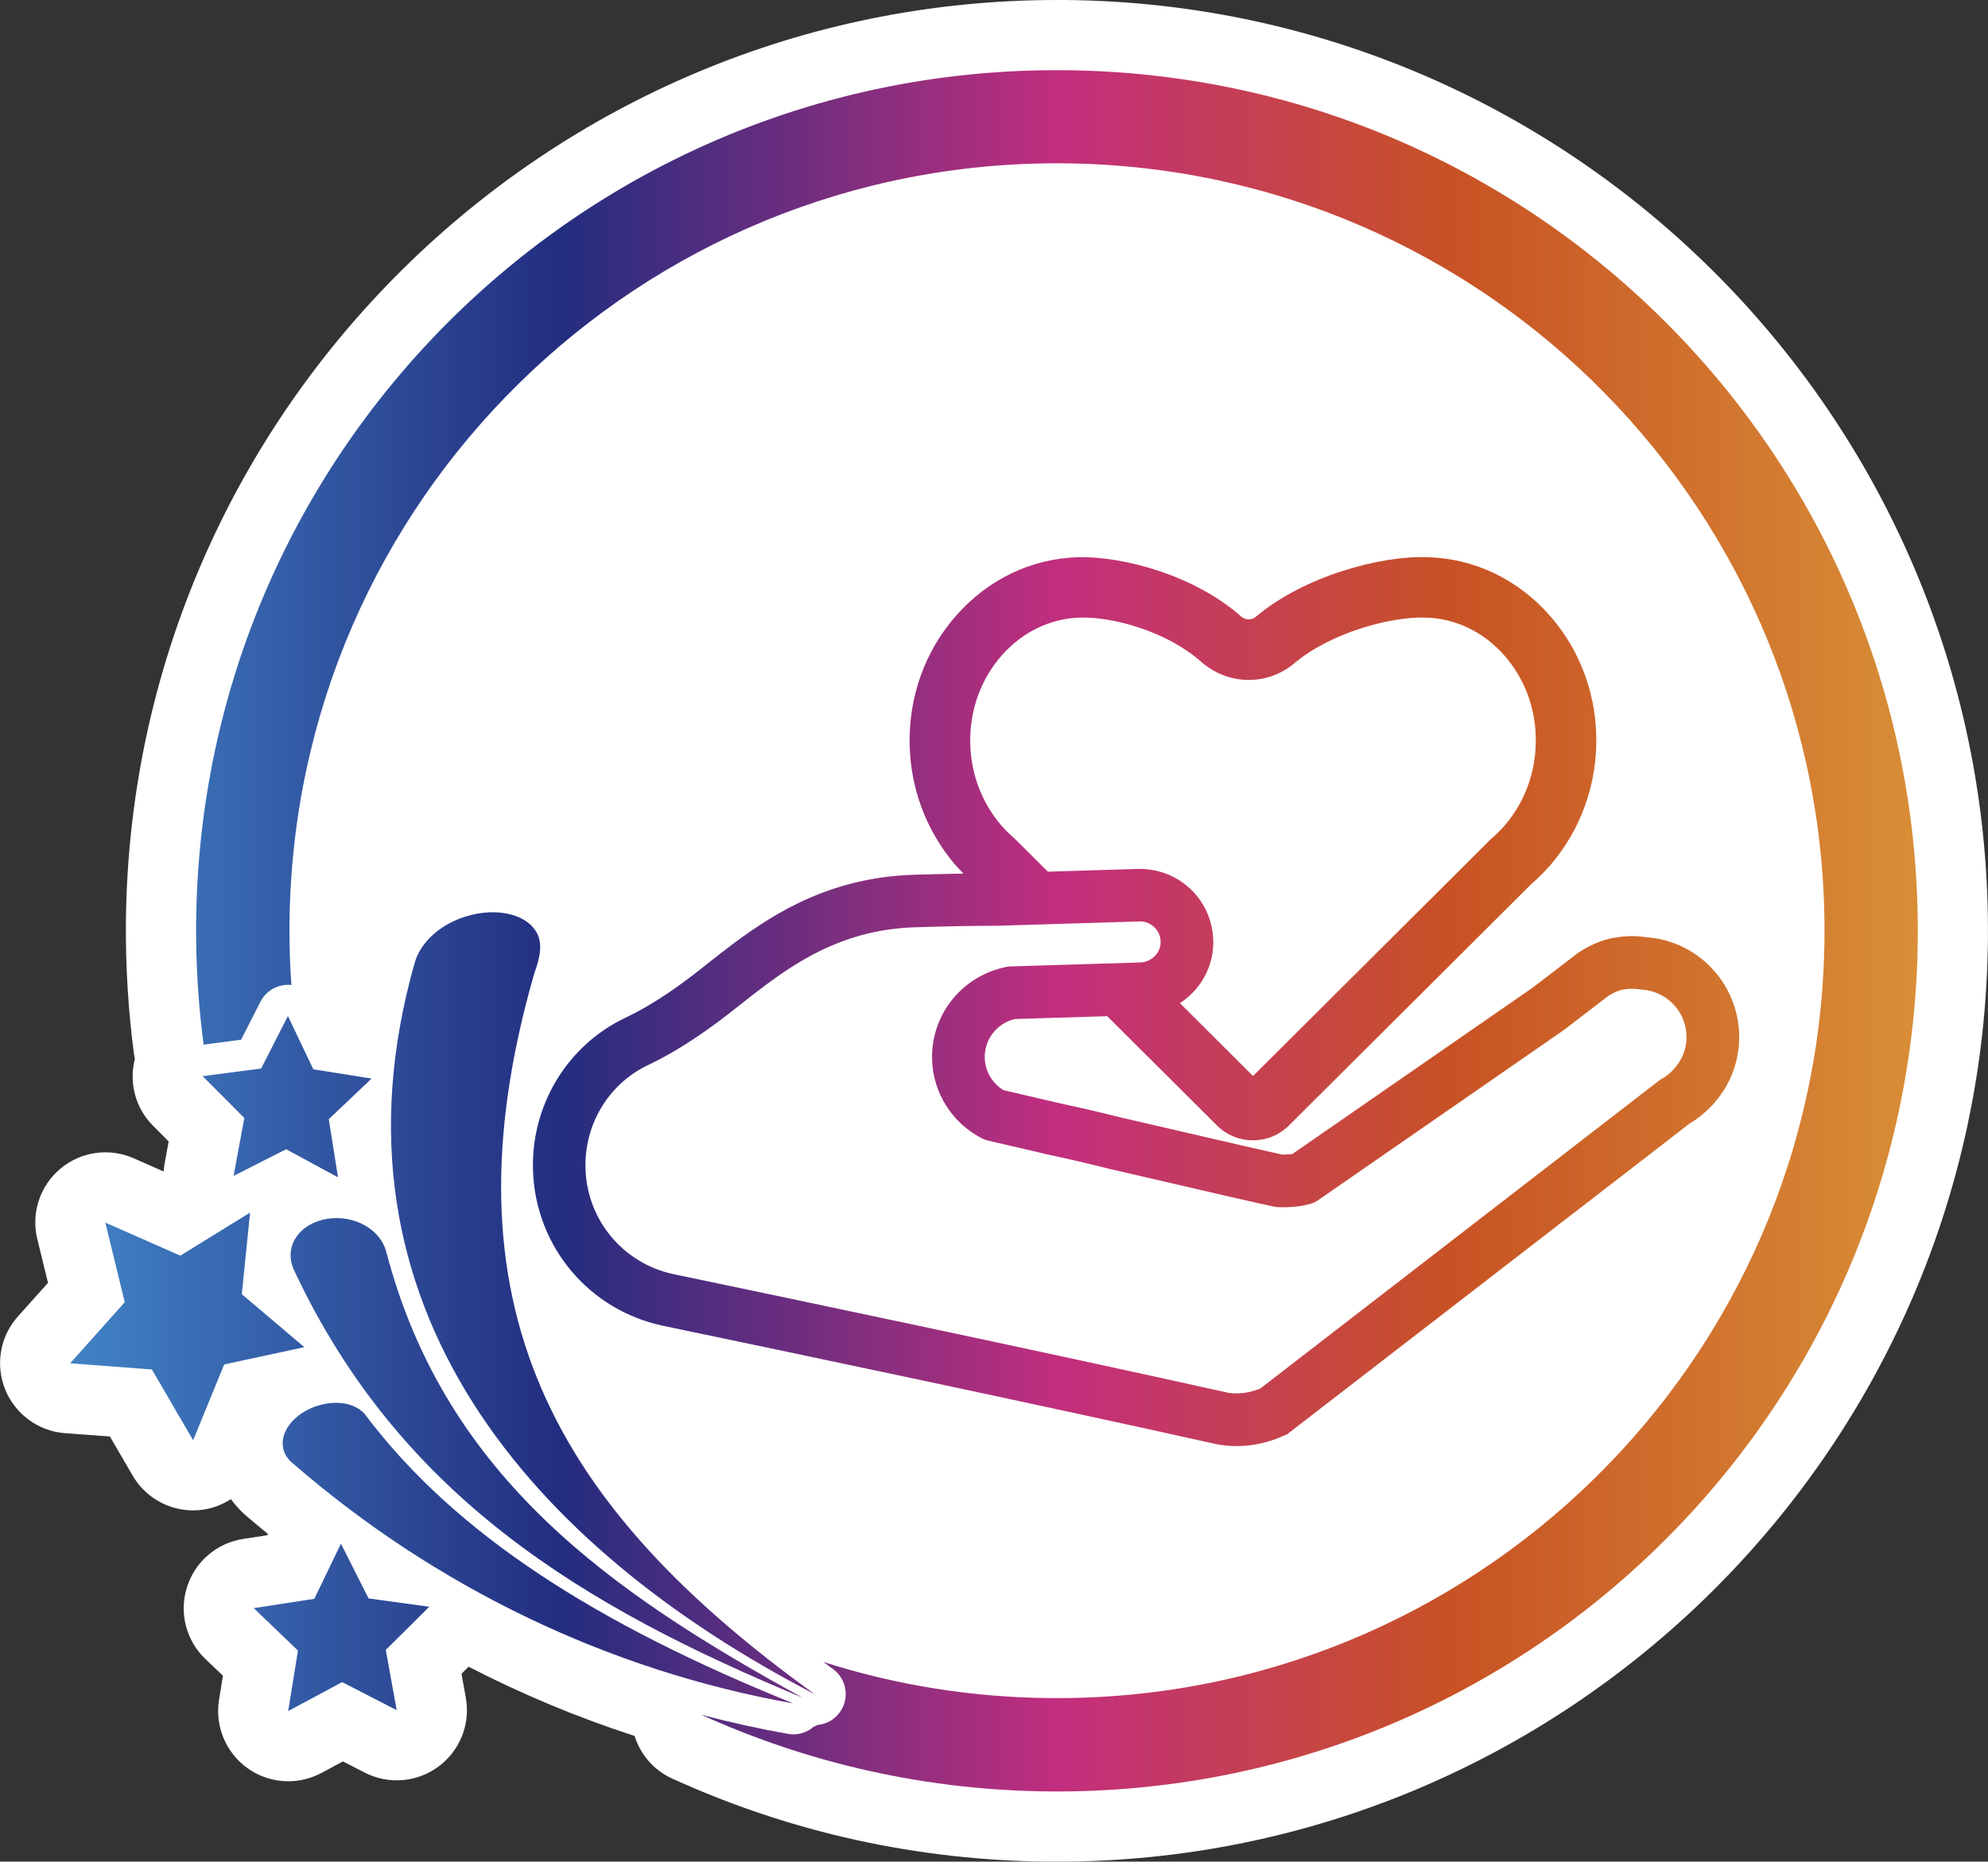 <?xml version="1.0" encoding="UTF-8"?> <svg xmlns="http://www.w3.org/2000/svg" xmlns:xlink="http://www.w3.org/1999/xlink" version="1.1" x="0px" y="0px" viewBox="0 0 238.9 223.76" style="enable-background:new 0 0 238.9 223.76;" xml:space="preserve"><rect x="0" y="0" width="238.9" height="223.76" fill="#333333" stroke="none"/> <style type="text/css"> .st0{fill:#78A446;} .st1{fill:#2CA5DC;} .st2{fill:url(#SVGID_1_);} .st3{fill:url(#SVGID_00000091009501322626974410000015219099171627609742_);} .st4{fill:url(#SVGID_00000026844088362987301410000007576492507266005380_);} .st5{fill:url(#SVGID_00000058547995056331247470000004852724016892994207_);} .st6{fill:url(#SVGID_00000169520117816958290950000006476793594096900284_);} .st7{fill:url(#);} .st8{fill:#312783;} .st9{fill:url(#SVGID_00000013886493305607299030000016285239463324121750_);} .st10{fill:#2D307E;} .st11{fill:url(#SVGID_00000114073179380574943320000017066062296497781661_);} .st12{fill:url(#SVGID_00000172425467853808677760000001692461781553303168_);} .st13{fill:#C28032;} .st14{fill:#80307F;} .st15{fill:#032C54;} .st16{fill:url(#SVGID_00000110437036717046793040000017265967512676023201_);} .st17{fill:url(#SVGID_00000054979361363136646640000010543753840018380161_);} .st18{clip-path:url(#SVGID_00000086694287487135438290000018142485381516901038_);} .st19{fill:none;stroke:#A44680;stroke-width:2.413;stroke-miterlimit:10;} .st20{fill:#A44680;} .st21{fill:#008DD5;} .st22{fill:#E0E0E0;} .st23{fill:url(#SVGID_00000109715704266950230280000012857740530783653031_);} .st24{fill:#6883AE;} .st25{fill:#4A668F;} .st26{fill:#CFA84D;} .st27{fill:#506E91;} .st28{fill:url(#SVGID_00000160883716044065158010000002358000051464316564_);} .st29{fill:#303D77;} .st30{fill:url(#SVGID_00000172403793645331436290000011569430442899014590_);} .st31{fill:url(#SVGID_00000017512577232986751360000014416357212023057539_);} .st32{fill:#EFEFEF;} .st33{clip-path:url(#SVGID_00000017476022949232563720000011358677187436299420_);} .st34{fill:url(#SVGID_00000113318709691900050360000006664850925200079531_);} .st35{fill:#081D61;} .st36{fill:url(#SVGID_00000111884832578245664470000004953099471702921098_);} .st37{fill:url(#SVGID_00000030457535568236795570000013571141732504509367_);} .st38{clip-path:url(#SVGID_00000071519160809260667280000013628666710863284391_);} .st39{fill:url(#SVGID_00000047765046396996181850000001033299872105717140_);} .st40{fill:url(#SVGID_00000078030398772852502310000013542327045434025623_);} .st41{fill:url(#SVGID_00000003818068846508937200000006365053789872517556_);} .st42{fill:url(#SVGID_00000111898716900685516150000004409554538437374395_);} .st43{fill:url(#SVGID_00000139293725247758166390000012071007242672846737_);} .st44{fill:#2D2D2D;} .st45{fill:url(#SVGID_00000172407413422724885350000000859713203382370991_);} .st46{fill:#221F20;} .st47{fill:url(#SVGID_00000145780485041472698540000008046021571040324234_);} .st48{fill:url(#SVGID_00000119830002816393328650000015951931874123899570_);} .st49{fill:#0070C7;} .st50{fill:#D13192;} .st51{fill:#E28F2F;} .st52{fill:#0A8088;} .st53{fill:url(#SVGID_00000026874547976205286380000005029669034537863325_);} .st54{fill:url(#SVGID_00000182517169686819100280000018337853174492658313_);} .st55{fill:url(#SVGID_00000027606169864196184540000004005850524493001388_);} .st56{fill:url(#SVGID_00000023991194016112857030000014009840194798776978_);} .st57{fill:#312780;} .st58{fill:#FFFFFF;} .st59{fill:none;stroke:#FFFFFF;stroke-linecap:round;stroke-linejoin:round;stroke-miterlimit:10;} .st60{fill:none;stroke:#FFFFFF;stroke-miterlimit:10;} .st61{fill:url(#SVGID_00000036949990345754206300000007375431516755035023_);} .st62{fill:url(#SVGID_00000013158758016107102900000005415265897381538722_);} .st63{fill:url(#SVGID_00000097479073460779754680000011093734351730160315_);} .st64{fill:url(#SVGID_00000026860548388203652890000011720544734758444679_);} .st65{fill:url(#SVGID_00000168108200520635324720000002394502454542291852_);} .st66{fill:url(#SVGID_00000027567319329755743120000000833453596836803968_);} .st67{fill:url(#SVGID_00000181061721588341676430000012774782970229769899_);} .st68{fill:#868585;} .st69{fill:#9A9999;} .st70{fill:#3A70AE;} .st71{fill:url(#SVGID_00000130610190083375335250000018311960140097663413_);} .st72{fill:url(#SVGID_00000176022851430383541650000011193990132229132686_);} .st73{fill:url(#SVGID_00000059994507331769894730000015042205811712855733_);} .st74{fill:url(#SVGID_00000101077499002845882080000011709536205175498901_);} .st75{fill:url(#SVGID_00000071542938821583313760000007696488049917337729_);} .st76{fill:url(#SVGID_00000165916121954513585610000013511302994871155876_);} .st77{fill:url(#SVGID_00000000188757966800819850000010270184151862126239_);} .st78{fill:url(#SVGID_00000047058758703192231730000008073547806115065231_);} .st79{fill:url(#SVGID_00000045602319873755399260000013700888289367586986_);} .st80{fill:url(#SVGID_00000105405399005637873520000011278192552438670471_);} .st81{fill:url(#SVGID_00000089565927719437021930000016188707169956545422_);} .st82{fill:url(#SVGID_00000090293418204462114060000015432817855765258687_);} .st83{fill:url(#SVGID_00000050645871961111800200000016733305115538804353_);} .st84{fill:url(#SVGID_00000073683375674310015050000007195710466105992324_);} .st85{fill:url(#SVGID_00000029025832210862089280000000885528233468214681_);} .st86{fill:url(#SVGID_00000133512349134972373200000004598671562571688067_);} .st87{fill:url(#SVGID_00000150079840584826605070000004130230545365495456_);} .st88{fill:url(#SVGID_00000126314437240219806500000012214066465031989175_);} .st89{fill:url(#SVGID_00000054964618829078638020000015633669503354000530_);} .st90{fill:url(#SVGID_00000098191831900326823590000000531365347077111433_);} .st91{fill:url(#SVGID_00000022543201341178393020000002943224529347829909_);} .st92{fill:url(#SVGID_00000026148544096128225630000010032125140927335604_);} .st93{fill:url(#SVGID_00000102526221049547543690000000784227476851087523_);} .st94{fill:url(#SVGID_00000059991714017283601060000000820583781974426753_);} .st95{fill:url(#SVGID_00000018921013096352196060000005373141711288802467_);} .st96{fill:url(#SVGID_00000042003194155410714910000015104376627991709332_);} .st97{fill:url(#SVGID_00000176027943127075736790000011497638189330461366_);} .st98{fill:url(#SVGID_00000147206255677269496880000007437528275438762430_);} .st99{fill:url(#SVGID_00000009563312063772569730000017496175152050376345_);} .st100{fill:url(#SVGID_00000119083823309578343210000014839147535573454491_);} .st101{fill:url(#SVGID_00000137098076782200183610000001900611220831462075_);} .st102{fill:url(#SVGID_00000088844110222334583060000012884848703347370907_);} .st103{fill:url(#SVGID_00000165198309849612580110000003461639038577104028_);} .st104{fill:url(#SVGID_00000159444812480378570730000001375464154922293377_);} .st105{fill:url(#SVGID_00000023269447955339031210000009164196381387557026_);} .st106{fill:url(#SVGID_00000183234730654048008340000000637709386262437034_);} .st107{fill:url(#SVGID_00000181805248555519807860000006662026437977644416_);} .st108{fill:url(#SVGID_00000010279727153542642840000010599304964212496280_);} .st109{fill:url(#SVGID_00000118382281857072013880000008919545561641185409_);} .st110{fill:url(#SVGID_00000081627946791449332450000001326275350121649821_);} .st111{fill:url(#SVGID_00000096027285820623539050000012887701411258912663_);} .st112{fill:url(#SVGID_00000060008104407907409410000004089676811886453432_);} .st113{fill:url(#SVGID_00000047782596258373030130000005418864649209716399_);} .st114{display:none;} </style> <g id="Capa_2"> <g> <path class="st58" d="M238.89,112.87c-0.55,61.35-50.64,110.89-111.87,110.89h-1c-15.77-0.15-30.98-3.5-45.21-9.97 c-2.26-1.02-3.86-2.93-4.55-5.14c-6.86-2.22-13.53-5.01-19.95-8.32l-0.85,0.85l0.52,2.88c0.57,3.16-0.71,6.37-3.29,8.27 c-2.58,1.92-6.02,2.19-8.88,0.72l-2.6-1.34l-2.58,1.39c-1.25,0.66-2.62,1-3.98,1c-1.73,0-3.45-0.53-4.9-1.57 c-2.61-1.87-3.94-5.05-3.43-8.22l0.47-2.9l-2.12-2.02c-2.32-2.22-3.17-5.57-2.2-8.62c0.96-3.07,3.58-5.31,6.76-5.8l2.9-0.45 l0.07-0.15c-0.76-0.62-1.52-1.24-2.26-1.88c-0.84-0.67-1.57-1.45-2.19-2.3c-1.17,0.75-2.52,1.23-3.95,1.33 c-0.2,0.01-0.39,0.02-0.58,0.02c-2.99,0-5.78-1.58-7.29-4.2l-2.72-4.68l-5.41-0.4c-3.19-0.24-5.98-2.29-7.18-5.26 c-1.2-2.98-0.61-6.38,1.53-8.77l3.62-4.04l-1.29-5.27c-0.76-3.12,0.32-6.4,2.78-8.45c2.46-2.07,5.88-2.54,8.81-1.25l3.6,1.59 c0.02-0.34,0.05-0.67,0.12-1.01l0.48-2.6l-1.88-1.89c-2.12-2.12-2.92-5.18-2.18-8.04c-0.04-0.2-0.08-0.39-0.11-0.58 c-0.69-5.21-1.01-10.52-0.97-15.81C15.69,49.53,65.78,0,127.01,0h1C189.7,0.55,239.44,51.17,238.89,112.87z"></path> <g> <linearGradient id="SVGID_1_" gradientUnits="userSpaceOnUse" x1="8.431" y1="111.878" x2="230.468" y2="111.878"> <stop offset="0" style="stop-color:#4183C6"></stop> <stop offset="0.266" style="stop-color:#232D7F"></stop> <stop offset="0.535" style="stop-color:#C22E7E"></stop> <stop offset="0.748" style="stop-color:#C85224"></stop> <stop offset="1" style="stop-color:#D88E36"></stop> </linearGradient> <path class="st2" d="M230.46,112.79c-0.51,57.14-47.24,103.03-104.36,102.53c-14.91-0.13-29.05-3.42-41.8-9.21 c3.42,0.9,6.88,1.67,10.38,2.29c1.15,0.21,2.28-0.14,3.1-0.86c0.16-0.06,0.32-0.13,0.46-0.21c1.14-0.1,2.2-0.72,2.84-1.76 c0.09-0.15,0.18-0.3,0.24-0.46c0.69-1.59,0.21-3.48-1.24-4.52c-0.38-0.28-0.76-0.55-1.13-0.83c8.6,2.75,17.75,4.26,27.25,4.34 c50.93,0.45,92.59-40.47,93.05-91.42c0.45-50.94-40.47-92.59-91.41-93.05c-50.94-0.45-92.6,40.47-93.05,91.41 c-0.02,2.48,0.05,4.93,0.23,7.36c-0.12-0.02-0.23-0.03-0.35-0.03c-1.41-0.02-2.73,0.77-3.37,2.03l-2.33,4.57l-4.5,0.59 c-0.64-4.79-0.94-9.67-0.9-14.63C24.07,53.83,70.8,7.92,127.93,8.44C185.06,8.94,230.97,55.66,230.46,112.79z M95.33,204.74 c-22.2-3.94-43.02-14.01-60.04-28.77c-1-0.75-1.47-1.84-1.28-3.01c0.19-1.16,1.03-2.29,2.28-3.11c1.24-0.82,2.77-1.26,4.19-1.24 c1.42,0.02,2.61,0.51,3.34,1.34C54.75,184.5,71.8,195.23,95.33,204.74z M96.47,204.06c-26.52-11.01-48.41-24.24-61.13-51.38 c-0.63-1.34-0.54-2.78,0.23-3.95c0.77-1.17,2.14-1.97,3.73-2.23c1.58-0.26,3.23,0.03,4.56,0.79c1.33,0.76,2.24,1.91,2.57,3.21 C53.57,177.75,73.81,191.6,96.47,204.06z M97.9,203.63c-33.74-17.51-59.81-46.64-48.05-87.97c0.55-1.86,2.06-3.55,4.09-4.65 c2.03-1.1,4.39-1.54,6.4-1.29c2.02,0.25,3.52,1.14,4.21,2.48c0.69,1.34,0.29,3.06-0.33,4.74 C52.64,157.11,66.9,181.27,97.9,203.63z M23.21,173.11l-4.96-8.51l-9.82-0.74l6.56-7.34l-2.33-9.57l9.01,3.97l8.38-5.17 l-0.99,9.8l7.51,6.37l-9.63,2.08L23.21,173.11z M47.67,205.55l-6.55-3.37l-6.49,3.48l1.18-7.27l-5.32-5.1l7.28-1.12l3.2-6.63 l3.32,6.58l7.3,1l-5.23,5.19L47.67,205.55z M40.62,141.51l-6.23-3.38l-6.32,3.21l1.29-6.97l-5.01-5.02l7.03-0.92l3.22-6.31 l3.05,6.4l7,1.12l-5.14,4.88L40.62,141.51z M53.6,167.82 M149.22,170.53h0.01H149.22z M197.85,112.65 c-0.69-0.11-1.4-0.15-2.11-0.13c-0.55,0.02-1.11,0.08-1.62,0.17c-0.52,0.08-1.04,0.21-1.68,0.42c-0.55,0.19-1.1,0.44-1.72,0.77 c-0.14,0.07-0.57,0.3-1.15,0.7l-5.34,4.1l-28.92,20.02c-0.26,0.04-0.54,0.06-0.86,0.07c-0.1,0-0.19-0.01-0.32,0.01 c-1.29-0.27-5.65-1.26-18.84-4.33l-0.46-0.1c-2.45-0.62-4.9-1.19-7.25-1.69l-6.99-1.63c-1.35-0.82-2.2-2.28-2.25-3.83 c-0.07-2.24,1.41-4.17,3.6-4.72l11.12-0.34l13.21,13.16c1.11,1.11,2.65,1.75,4.23,1.75h0.14c1.58,0,3.12-0.64,4.23-1.75 l29.21-29.1c0.81-0.69,1.58-1.47,2.3-2.3c1.75-2.06,3.11-4.39,4.04-6.92c0.85-2.31,1.32-4.75,1.4-7.26 c0.18-5.87-1.81-11.46-5.6-15.75c-3.83-4.35-9.02-6.83-14.64-7c-5.68-0.21-14.88,2.27-20.7,7.19c-0.49,0.41-1.22,0.38-1.74-0.07 c-5.51-4.88-13.99-7.23-19.58-7.12c-5.62,0.17-10.81,2.66-14.64,7c-3.79,4.29-5.78,9.88-5.6,15.75c0.08,2.51,0.55,4.95,1.39,7.25 c0.93,2.54,2.29,4.87,4.06,6.95c0.32,0.37,0.66,0.73,1.01,1.08c-1.81,0.03-3.77,0.08-5.92,0.14c-9.75,0.3-16.43,4.33-21.68,8.24 c-1.19,0.89-2.33,1.79-3.43,2.66l-0.3,0.24c-2.41,1.91-5.65,4.32-9.3,6.05c-6.98,3.32-11.34,10.51-11.1,18.33 c0.28,9.14,6.72,16.83,15.67,18.7c15.34,3.2,44.35,9.3,66.28,14.18l0.56,0.11c0.72,0.11,1.41,0.16,2.1,0.16 c0.13,0,0.26,0,0.4-0.01c1.47-0.05,2.9-0.34,4.39-0.89l1.24-0.53l46.44-35.86l1.85-1.44c0.92-0.54,1.79-1.22,2.58-2.03l0.1-0.1 c2.25-2.37,3.43-5.44,3.34-8.65C208.8,118.1,203.97,113.08,197.85,112.65z M148.85,167.47c-0.43,0.02-0.88-0.01-1.28-0.07 l-0.21-0.05C125.5,162.49,96.4,156.37,81,153.16c-6.08-1.27-10.46-6.49-10.64-12.7c-0.16-5.31,2.78-10.19,7.49-12.43 c4.28-2.03,8.05-4.86,10.51-6.8l0.15-0.12c1.11-0.88,2.26-1.79,3.44-2.67c4.69-3.49,10.13-6.75,18.1-6.99 c3.82-0.12,7.05-0.18,9.91-0.18l16.97-0.52c0.02,0,0.05,0,0.07,0c0.68,0,1.34,0.28,1.81,0.79c0.49,0.52,0.72,1.21,0.65,1.94 c-0.12,1.22-1.19,2.17-2.5,2.21l-0.07,0l-0.04-0.04l-0.04,0.04l-15.4,0.47c-0.19,0.01-0.34,0.02-0.43,0.05 c-5.36,1.05-9.13,5.75-8.97,11.17c0.12,3.99,2.42,7.62,6.02,9.46c0.21,0.1,0.43,0.19,0.66,0.24l7.51,1.75 c2.32,0.49,4.72,1.05,7.15,1.67l0.5,0.11c11.58,2.7,17.9,4.15,19.31,4.43c0.16,0.03,0.34,0.05,0.52,0.06c0.33,0.01,0.64,0,0.95,0 c1.07-0.03,2-0.16,2.84-0.4c0.31-0.08,0.61-0.22,0.88-0.41l29.6-20.5l5.31-4.08c0.16-0.11,0.31-0.19,0.45-0.26 c0.32-0.17,0.57-0.29,0.77-0.36c0.24-0.08,0.45-0.13,0.71-0.17c0.24-0.05,0.5-0.07,0.75-0.08c0.32-0.01,0.64,0.01,0.91,0.05 c0.16,0.03,0.27,0.04,0.38,0.05c3.01,0.17,5.35,2.56,5.44,5.55c0.05,1.51-0.52,2.96-1.64,4.14c-0.43,0.44-0.89,0.8-1.35,1.05 c-0.16,0.08-0.29,0.17-0.36,0.24l-47.85,36.96l-0.22,0.1C150.38,167.29,149.63,167.45,148.85,167.47L148.85,167.47z M144.32,79.52c3.24,2.87,7.97,2.95,11.25,0.18c4.21-3.56,11.45-5.63,15.79-5.47c3.58,0.11,6.92,1.72,9.41,4.54 c2.56,2.9,3.91,6.71,3.78,10.72c-0.05,1.73-0.37,3.4-0.95,4.98c-0.63,1.72-1.55,3.31-2.74,4.7c-0.48,0.56-1.01,1.09-1.63,1.62 l-28.65,28.54l-8.79-8.76c2.19-1.42,3.71-3.76,3.97-6.48c0.24-2.52-0.61-5.03-2.33-6.87c-1.73-1.84-4.15-2.84-6.69-2.78 l-10.82,0.33l-3.88-3.87l-0.18-0.17c-0.55-0.47-1.08-0.99-1.56-1.55c-1.2-1.41-2.12-2.99-2.75-4.72 c-0.58-1.57-0.9-3.24-0.95-4.97c-0.12-4.01,1.22-7.82,3.79-10.72c2.48-2.82,5.82-4.43,9.4-4.54 C133.8,74.11,140.28,75.94,144.32,79.52z M197.28,117.89L197.28,117.89L197.28,117.89L197.28,117.89z M190.1,115.5L190.1,115.5 L190.1,115.5L190.1,115.5z M153.26,171.84L153.26,171.84L153.26,171.84L153.26,171.84z M102.36,179.32"></path> </g> </g> </g> <g id="_x31_200" class="st114"> </g> </svg> 
